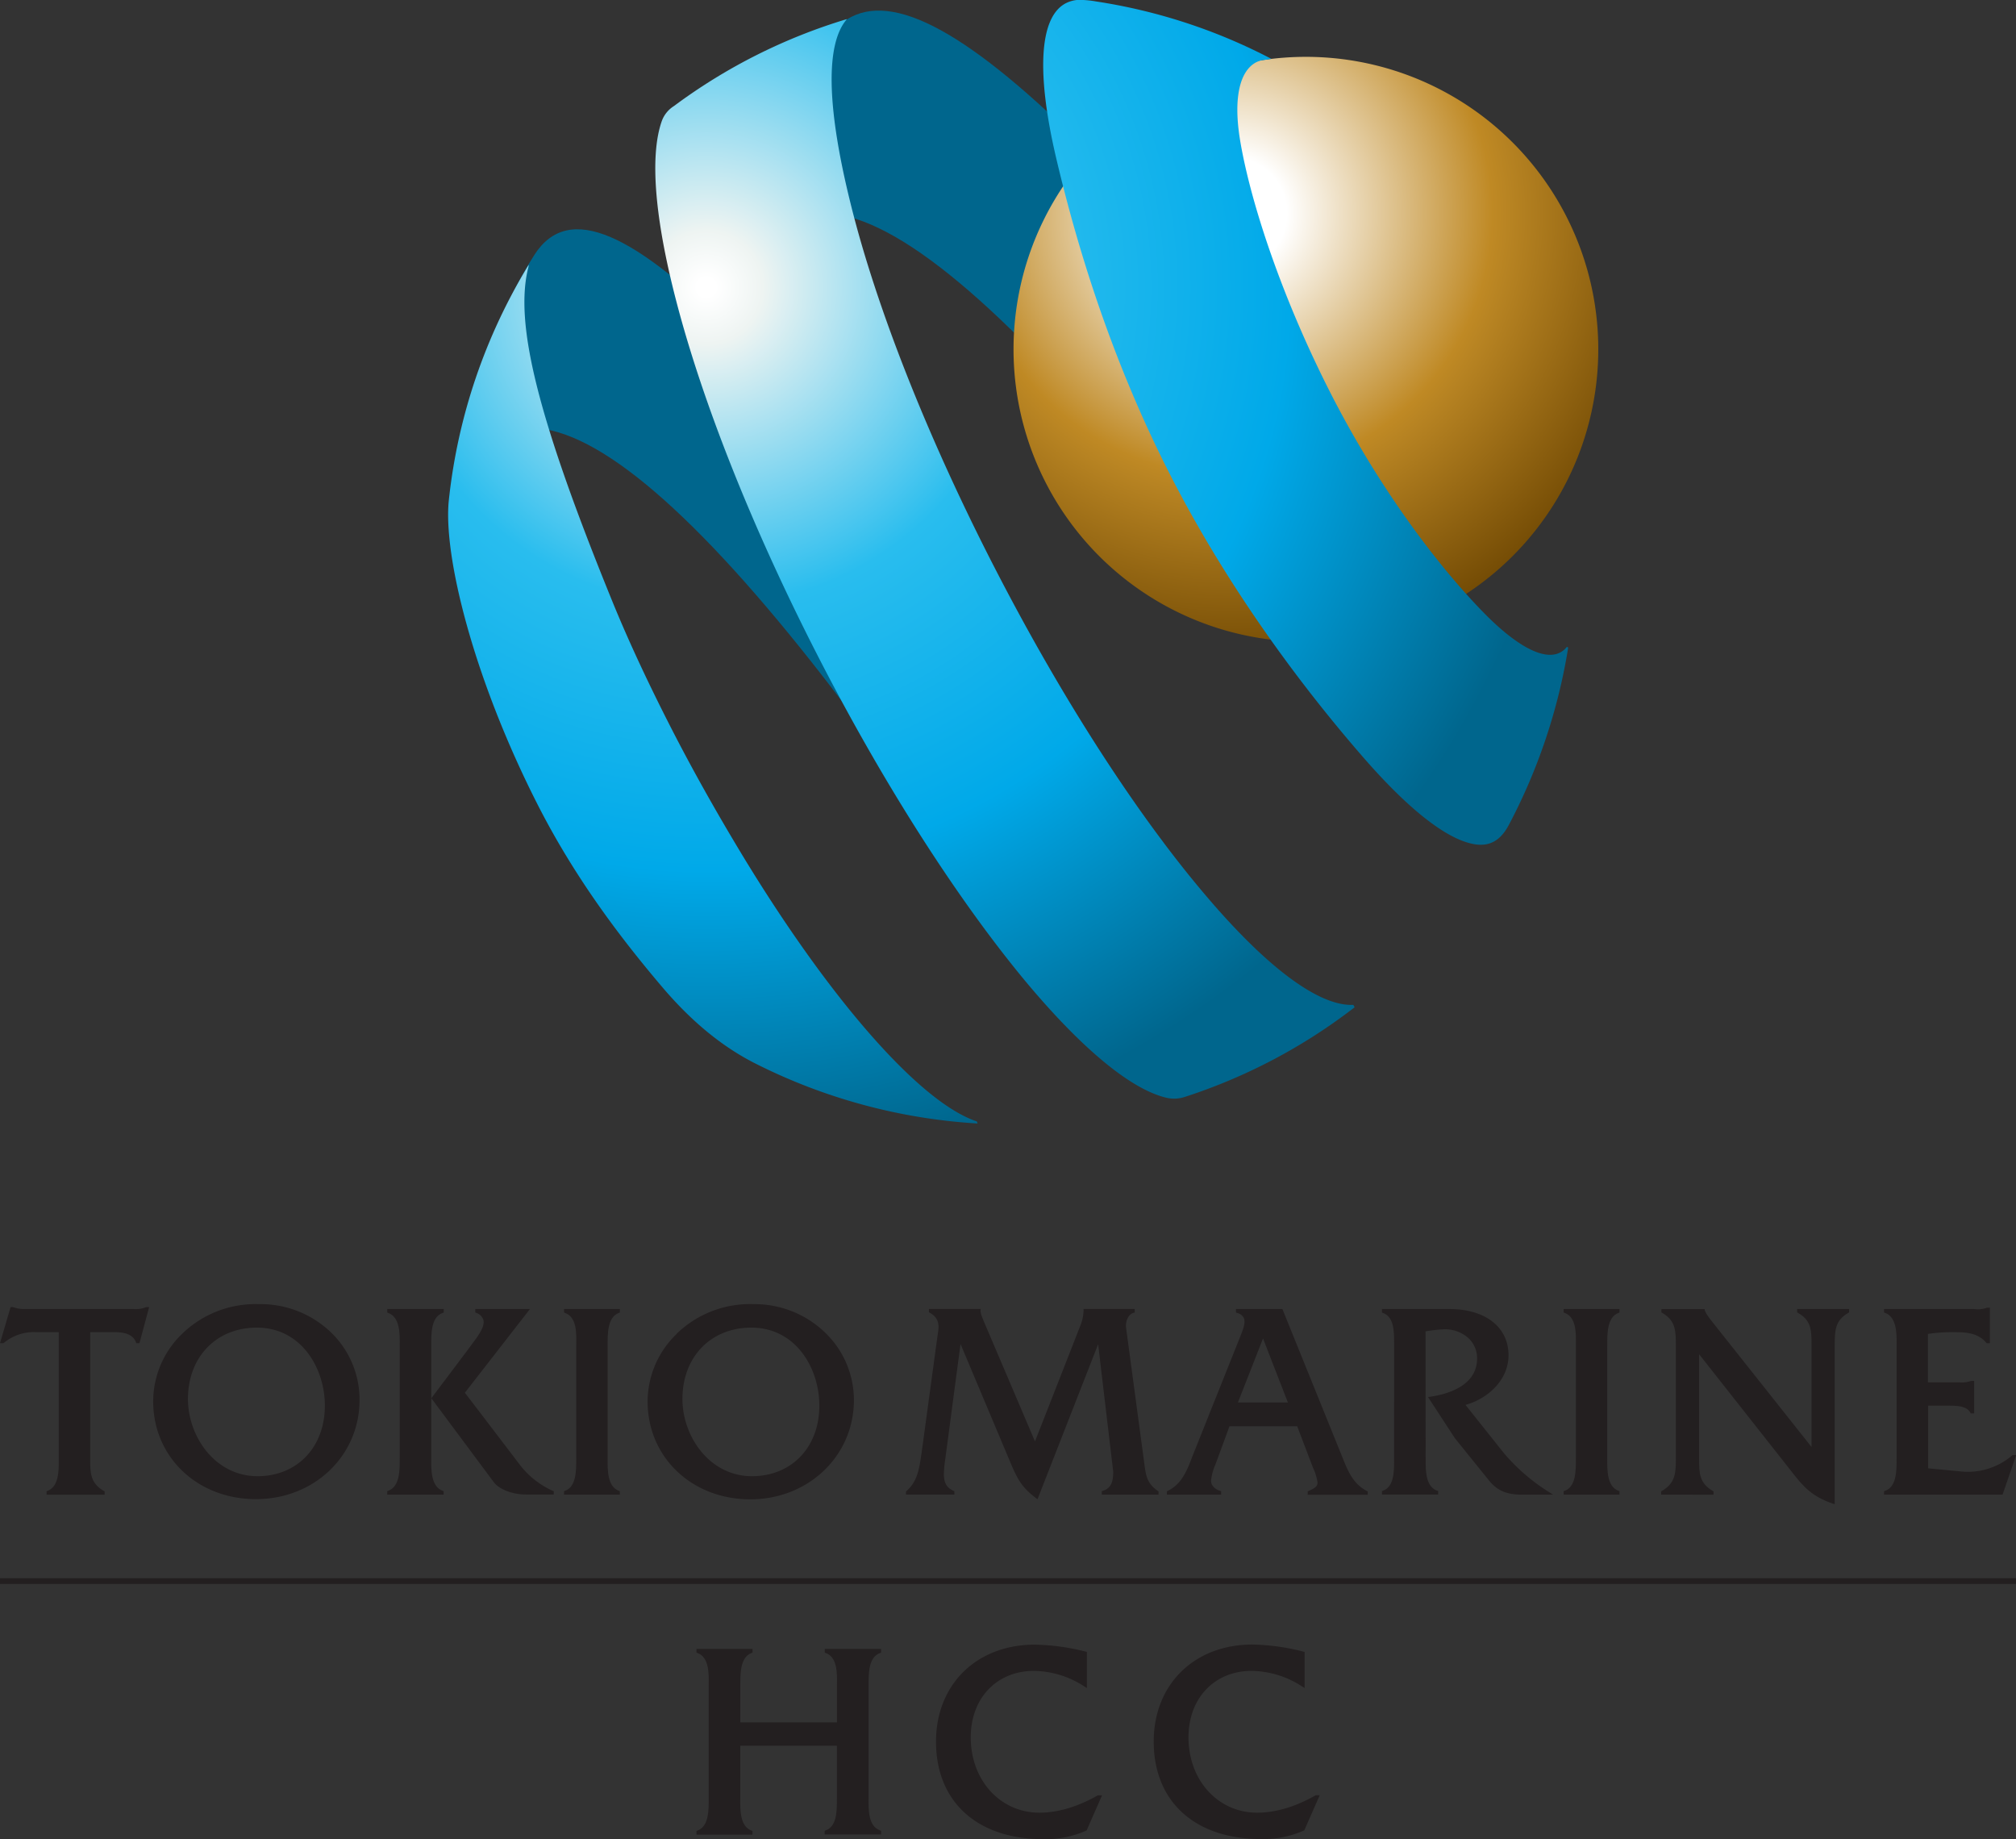 <svg xmlns="http://www.w3.org/2000/svg" xmlns:xlink="http://www.w3.org/1999/xlink" viewBox="0 0 510.24 465.35"><rect x="0" y="0" width="510.24" height="465.35" fill="#333333" stroke="none"/><defs><style>.cls-1{fill:#231f20;}.cls-2{fill:#00668d;}.cls-3{fill:url(#radial-gradient);}.cls-4{fill:url(#radial-gradient-2);}.cls-5{fill:url(#radial-gradient-3);}.cls-6{fill:url(#radial-gradient-4);}</style><radialGradient id="radial-gradient" cx="-3301.1" cy="358.4" r="169.27" gradientTransform="translate(2622.19 -196.84) scale(0.7)" gradientUnits="userSpaceOnUse"><stop offset="0.12" stop-color="#fff"/><stop offset="0.56" stop-color="#bf8924"/><stop offset="0.6" stop-color="#b78322"/><stop offset="1" stop-color="#6c4501"/></radialGradient><radialGradient id="radial-gradient-2" cx="-3490.61" cy="385.06" r="340.09" gradientTransform="translate(2622.19 -196.84) scale(0.7)" gradientUnits="userSpaceOnUse"><stop offset="0.01" stop-color="#fff"/><stop offset="0.06" stop-color="#eef4f2"/><stop offset="0.34" stop-color="#29bdee"/><stop offset="0.62" stop-color="#00a9e9"/><stop offset="0.93" stop-color="#00668d"/></radialGradient><radialGradient id="radial-gradient-3" cx="-3490.61" cy="385.06" r="340.08" xlink:href="#radial-gradient-2"/><radialGradient id="radial-gradient-4" cx="-3490.61" cy="385.06" r="340.09" xlink:href="#radial-gradient-2"/></defs><title>tokioMarine</title><g id="Layer_2" data-name="Layer 2"><g id="corporate_symbol"><rect class="cls-1" y="399.35" width="510.24" height="1.45"/><path class="cls-1" d="M14.87,370c0,2.88-.24,6.26-2.83,7.24l-.25.1v.88H26.48v-.84l-.2-.11c-3.39-2-3.45-4.45-3.45-8.13V337.08h5.91c2.21,0,4.82.29,5.66,2.55l.1.25h.8l2.45-9.14H37a6.89,6.89,0,0,1-3.15.5H5.87a8.39,8.39,0,0,1-2.6-.5H2.68L0,339.88H.89a11.88,11.88,0,0,1,8.21-2.8h5.77Z"/><path class="cls-1" d="M47.57,354c0-10.63,7.18-18.06,17.44-18.06,11.17,0,17.21,10.17,17.21,19.75,0,10.5-7,17.85-17.07,17.85C54.29,373.49,47.57,363.34,47.57,354ZM46.1,337.5a23.78,23.78,0,0,0-7.33,17.08c0,14.12,11.19,24.76,26,24.76S91,368.32,91,354.24A23.63,23.63,0,0,0,84,337.37,25.69,25.69,0,0,0,65.5,330,26.64,26.64,0,0,0,46.1,337.5Z"/><path class="cls-1" d="M109.15,368.86V340.55c0-3.08-.09-7.28,2.89-8.33l.27-.1v-.88H98v.88l.26.1c3,1.1,2.94,5.28,2.91,8.33v28.29c0,3.08.08,7.28-2.91,8.39l-.26.1v.88h14.28v-.88l-.26-.1C109.06,376.12,109.11,371.92,109.15,368.86Z"/><path class="cls-1" d="M139.93,377.25a21.83,21.83,0,0,1-8.28-6.49s-12.33-16.2-14-18.34l16.47-21.18H120.29v.86l.23.1a2.84,2.84,0,0,1,1.83,1.79c.43,1.65-1.29,4-2.81,6l-1,1.37h0l-9.37,12.45L124.94,375c1.37,1.87,4.76,3.17,8.21,3.17h7v-.86Z"/><path class="cls-1" d="M142.75,331.24v.88l.25.1c3,1.09,2.9,5,2.84,8.24v28.46c0,3.06.08,7.26-2.83,8.31l-.26.09v.89h14.13v-.88l-.26-.1c-2.92-1.11-2.86-5.27-2.83-8.31V340.6c0-3.07-.09-7.28,2.83-8.38l.26-.1v-.88Z"/><path class="cls-1" d="M395.75,331.24v.88l.26.1c2.95,1.09,2.89,5,2.84,8.24v28.46c0,3.06.07,7.26-2.83,8.31l-.27.09v.89h14.13v-.88l-.26-.1c-2.92-1.11-2.86-5.27-2.83-8.31V340.6c0-3.07-.09-7.28,2.83-8.38l.26-.1v-.88Z"/><path class="cls-1" d="M172.72,354c0-10.63,7.17-18.06,17.44-18.06,11.18,0,17.21,10.17,17.21,19.75,0,10.5-7,17.85-17.08,17.85C179.44,373.49,172.72,363.34,172.72,354Zm-1.47-16.45a23.75,23.75,0,0,0-7.34,17.08c0,14.12,11.19,24.76,26,24.76,14.69,0,26.21-11,26.21-25.1a23.7,23.7,0,0,0-7.06-16.87A25.71,25.71,0,0,0,190.64,330,26.62,26.62,0,0,0,171.25,337.5Z"/><path class="cls-1" d="M285,335.93l4.63,34.47c.41,3.24.76,5,3.42,6.87l.17.13v.81H278.86v-.9l.29-.08c2.15-.68,2.6-2.44,2.6-4.85,0,0-3.48-29.36-3.81-32.24-1.09,2.76-15.35,39.23-15.35,39.23l-.42-.32c-3.49-2.66-4.56-4.59-6.3-8.65,0,0-11.72-27.82-12.76-30.31-.36,2.64-3.85,29-3.85,29a29.4,29.4,0,0,0-.37,3.9c0,2,.54,3.39,2.42,4.24l.24.1v.86H229.3v-.78l.14-.13c2.75-2.42,3.21-5.57,3.74-9.21l.06-.36,4-29.41.08-.53c.31-2,.66-4.12-2-5.59l-.21-.13v-.83h13.1c-.17,1,.34,2,.93,3.47,0,0,12.09,28.35,12.81,30.05l11.3-28.84a11.85,11.85,0,0,0,1-4.23v-.45h12.95v.91C285.62,332.31,284.81,334.33,285,335.93Z"/><path class="cls-1" d="M319.67,338.68c.63,1.67,5.92,15.24,6.29,16.2H313.31C313.7,353.92,319,340.35,319.67,338.68Zm4.9-7.44H312.82v.88l.28.11a2.46,2.46,0,0,1,1.68,1.22c.55,1.14-.15,2.89-.75,4.43L301.8,368.49c-1.36,3.57-2.65,7-6.25,8.76l-.21.1v.86h13.72v-.88l-.26-.1a3.35,3.35,0,0,1-2.07-1.57,2.35,2.35,0,0,1-.21-1,13.35,13.35,0,0,1,1.11-4.12s3-8.13,3.55-9.65h17.13l4,10.49a13.13,13.13,0,0,1,1.15,3.76c0,1-.65,1.4-2.25,2.13l-.24.1v.86h15.2v-.84l-.23-.12c-3.52-1.8-4.86-5.17-6.28-8.75Z"/><path class="cls-1" d="M360.8,336.89a37.37,37.37,0,0,1,4.39-.51,8.81,8.81,0,0,1,6.51,2.26,6.91,6.91,0,0,1,2.14,5.14c0,6.84-7.4,9-11.81,9.64l-.61.08,6.8,10.42s8.59,10.64,8.59,10.64c2.13,2.64,4.49,3.65,8.45,3.65h7.84l-1.17-.73a49,49,0,0,1-11.28-9.75l-9.74-12.24c5.5-1.5,10.89-6.18,10.89-12.56,0-7.11-5.86-11.69-14.94-11.69H349.77v.88l.24.1c2.95,1.09,2.83,4.9,2.83,8.24V369c0,3,.12,7.15-2.81,8.2l-.26.09v.89H364v-.89l-.25-.09c-2.66-.94-2.92-4.35-2.92-7.25Z"/><path class="cls-1" d="M468,331.24v.83l-.18.12c-3.46,2-3.46,4.58-3.46,8.49v39.94l-.54-.17c-5.23-1.78-7.43-4.27-10.42-8.14,0,0-22-27.93-23.36-29.63v26.44c0,3.69.06,6.15,3.44,8.14l.2.11v.84H420.42v-.84l.2-.11c3.53-2.06,3.53-4.65,3.53-8.56v-28c0-3.91,0-6.51-3.46-8.49l-.2-.12v-.83h10.95c0,.8,1.12,2.18,2.05,3.37l25,31.52V340.26c0-3.7-.07-6.16-3.45-8.06l-.2-.13v-.83Z"/><path class="cls-1" d="M499.7,331.24H476.84v.88l.27.1c3,1.1,2.94,5.31,2.91,8.38v28.3c0,3.08.08,7.28-2.9,8.33l-.28.09v.89h30l3.44-10h-.93l-.11.09a17.2,17.2,0,0,1-12.68,4.06l-8.56-.82V355.69h5c2.11,0,4.72,0,5.68,1.76l.11.2h.86v-8.23h-.71l-.08,0a7,7,0,0,1-2.91.38h-8V337.53a42.42,42.42,0,0,1,6.76-.44c3,0,5.86.21,8,2.66l.12.14h.8v-9h-.71A6.5,6.5,0,0,1,499.7,331.24Z"/><path class="cls-1" d="M208.74,418.18l.27.1c2.93,1.09,2.87,5,2.82,8.22,0,.37,0,.72,0,1.06v8.27H187.37v-8.27c0-.3,0-.62,0-.95,0-3.05-.08-7.22,2.82-8.33l.27-.1v-.93H176.28v.93l.28.1c2.92,1.09,2.86,5.18,2.81,8.17,0,.36,0,.71,0,1V454c0,.29,0,.6,0,.93,0,3,.09,7.17-2.82,8.27l-.27.11v.93h14.17v-.93l-.27-.11c-2.91-1.1-2.86-5.24-2.82-8.27,0-.33,0-.64,0-.93V441.73h24.45V454c0,.33,0,.67,0,1,0,3,.11,7.07-2.82,8.16l-.27.1v.94H223v-.94l-.28-.1c-3-1.1-2.92-5.26-2.88-8.29V426.57c0-3-.09-7.18,2.88-8.29l.28-.1v-.93H208.74Z"/><path class="cls-1" d="M277.79,454.32c-3.48,2-8.86,4.36-14.72,4.36-9.91,0-17.38-8.2-17.38-19.06,0-9.91,6.57-16.82,16-16.82a23.85,23.85,0,0,1,12.74,3.93l.66.41V418l-.33-.08a55.81,55.81,0,0,0-12.86-1.76c-14.74,0-25,10.09-25,24.54,0,15.22,10.42,24.68,27.2,24.68a25.33,25.33,0,0,0,10.77-2.14l.15-.07,3.9-8.88h-1Z"/><path class="cls-1" d="M333,454.26l-.1.06c-3.48,2-8.86,4.36-14.72,4.36-9.91,0-17.38-8.2-17.38-19.06,0-9.91,6.57-16.82,16-16.82a23.88,23.88,0,0,1,12.74,3.93l.65.41V418l-.32-.08A55.81,55.81,0,0,0,317,416.13c-14.74,0-25,10.09-25,24.54,0,15.22,10.42,24.68,27.2,24.68a25.33,25.33,0,0,0,10.77-2.14l.14-.07,3.91-8.88Z"/><path class="cls-2" d="M187.48,75.12C202,25.2,251.14,64.87,336.73,180.82l41-21.73C272,23.39,226.15-16.54,208.69,10.78S187.48,75.12,187.48,75.12Z"/><path class="cls-2" d="M114.06,128.86c14.51-49.91,65-6.94,139.38,106.08l41-21.74c-92-115.34-141.75-176-159.2-148.69S114.06,128.86,114.06,128.86Z"/><path class="cls-3" d="M395,124.69A74,74,0,1,1,367,24,74,74,0,0,1,395,124.69Z"/><path class="cls-4" d="M214.17,5.06c-5,6.05-5.24,21.17,1.3,47.21,6.33,25.22,18.83,57.46,36.16,91.18s36.21,62.67,53,82.5c15.37,18.25,28.94,28.73,37.89,28.32l.33.61a141.4,141.4,0,0,1-43,22.69,8.63,8.63,0,0,1-4.91.14c-9.18-2.31-21.76-13-35.7-29.77-16.59-20.07-35.11-48.59-52.1-81.67s-29.39-64.79-35.94-89.92c-5.4-20.65-6.87-36.83-3.68-45.78a7.48,7.48,0,0,1,3.06-3.74,141.75,141.75,0,0,1,43.76-22Z"/><path class="cls-5" d="M381.91,208.68a145.38,145.38,0,0,0,15-44.84l-.35-.16a5,5,0,0,1-1.7,1.43c-4.11,2.13-11-1.68-18.88-9.61-11.33-11.43-26.43-31.1-38.89-55.38S316.55,51.47,313.88,35.6c-1.84-11.06,0-17.77,4.11-19.87a6,6,0,0,1,1.65-.53c.37,0,1.79-.27,2.15-.3A141.71,141.71,0,0,0,277.37.36,25.9,25.9,0,0,0,274.21,0a8,8,0,0,0-4.44.81c-6.93,3.57-7.36,18.19-2.5,39,5.11,21.75,13.78,50.88,29.13,80.79,15.21,29.63,34.1,54.36,48.73,71.15,10.45,12,19.87,19.84,26.88,21.62C376.05,214.43,379.41,213.47,381.91,208.68Z"/><path class="cls-6" d="M133.76,67.5c-3.65,14,2.08,37.75,21.29,84.84,4.35,10.64,9.54,21.61,15.28,32.79,5.9,11.46,12.08,22.25,18.18,32.3,22.1,36.19,44.56,61.64,58.72,66.33l.19.53a143.79,143.79,0,0,1-55.88-15c-9.35-4.64-17.21-11.61-23.91-19.5-9.53-11.22-21.4-26.43-31.2-45.5-16.52-32.24-24.36-63.82-22.82-77.84A143.46,143.46,0,0,1,133.82,67Z"/></g></g></svg>